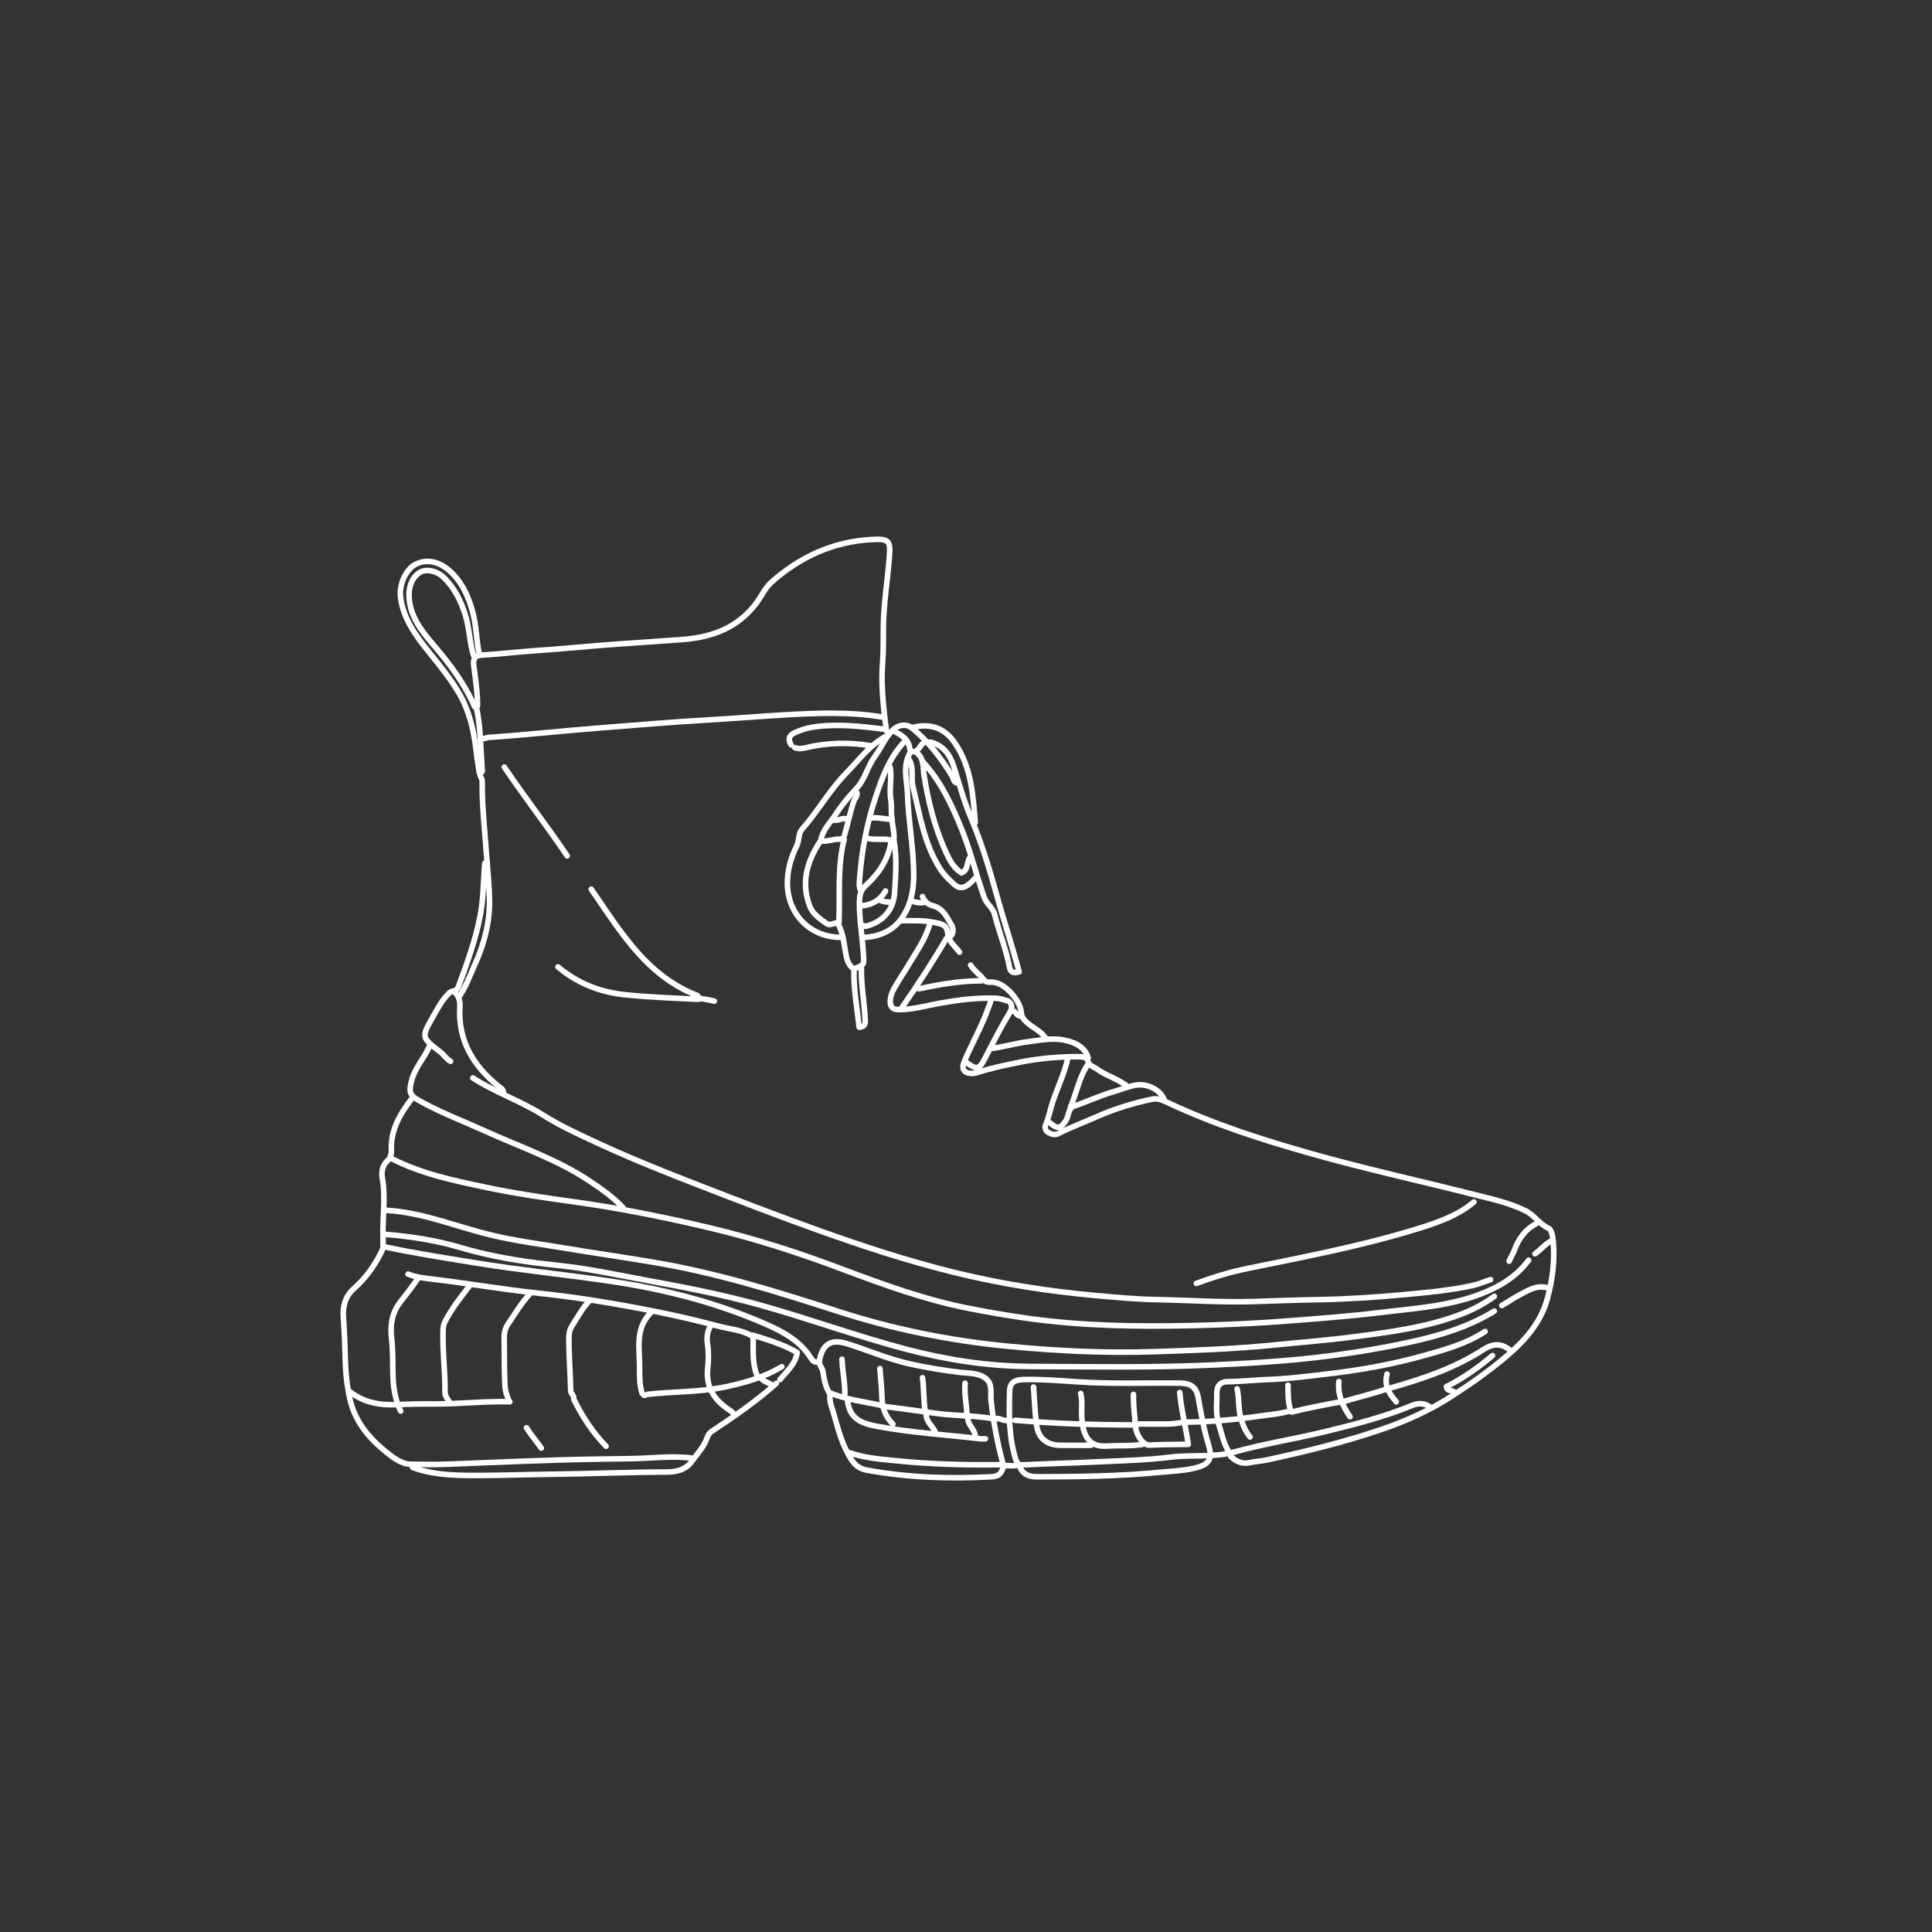 <svg width="320" height="320" viewBox="0 0 320 320" fill="none" xmlns="http://www.w3.org/2000/svg">
<rect x="0" y="0" width="320" height="320" fill="#333333" stroke="none"/>
<path d="M247.508 217.163C243.02 219.917 238.073 221.328 232.956 222.418C227.269 223.627 221.54 224.496 215.779 225.084C210.947 225.576 206.087 225.843 201.227 226.073C191.011 226.551 180.79 226.376 170.574 226.326C163.623 226.294 156.772 225.227 150.036 223.457C141.871 221.31 133.935 218.399 125.811 216.137C119.926 214.5 113.921 213.314 107.903 212.211C104.22 211.535 100.542 210.776 96.85 210.174C94.174 209.737 91.443 209.507 88.74 209.163C84.492 208.62 80.285 207.82 76.165 206.606C72.119 205.411 67.958 204.781 63.756 204.445" stroke="white" stroke-width="0.92" stroke-linecap="round" stroke-linejoin="round"/>
<path d="M63.908 200.461C70.032 200.787 75.655 203.224 81.531 204.608C85.481 205.541 89.499 206.066 93.49 206.723C98.543 207.56 103.614 208.282 108.667 209.146C118.933 210.898 128.828 213.974 138.694 217.169C147.835 220.13 157.2 222.029 166.745 222.962C174.842 223.753 182.975 224.148 191.108 223.882C197.858 223.661 204.612 223.436 211.347 222.746C215.582 222.309 219.835 221.992 224.06 221.44C230.184 220.636 236.327 219.877 242.143 217.62C244.046 216.879 245.848 215.923 247.508 214.714" stroke="white" stroke-width="0.92" stroke-linecap="round" stroke-linejoin="round"/>
<path d="M64.827 191.875C69.701 194.395 75.007 195.507 80.308 196.624C85.126 197.641 90 198.367 94.873 199.034C102.565 200.086 110.156 201.618 117.692 203.406C125.149 205.176 132.441 207.549 139.623 210.252C146.436 212.818 153.282 215.3 160.459 216.707C163.816 217.365 167.181 217.944 170.574 218.408C179.328 219.604 188.133 219.751 196.937 219.567C202.56 219.452 208.183 219.199 213.802 218.753C218.657 218.367 223.521 218.018 228.349 217.424C233.967 216.735 239.678 216.422 245.057 214.399C248.243 213.204 251.112 211.535 253.181 208.735" stroke="white" stroke-width="0.92" stroke-linecap="round" stroke-linejoin="round"/>
<path d="M78.314 178.539C81.969 180.916 86.139 182.291 89.835 184.622C92.879 186.544 96.194 188.043 99.472 189.551C104.842 192.029 110.332 194.213 115.845 196.351C122.419 198.898 128.999 201.436 135.633 203.808C142.985 206.438 150.401 208.87 157.996 210.737C165.67 212.626 173.435 213.849 181.293 214.562C184.663 214.866 188.042 215.187 191.412 215.252C196.925 215.357 202.433 215.748 207.964 215.564C211.376 215.454 214.805 215.321 218.226 215.266C222.98 215.187 227.739 214.884 232.484 214.438C236.392 214.07 240.29 213.734 244.13 212.87C245.081 212.654 245.959 212.226 246.888 211.946" stroke="white" stroke-width="0.92" stroke-linecap="round" stroke-linejoin="round"/>
<path d="M68.354 181.766C66.358 184.35 64.68 187.053 64.823 190.501C64.855 191.223 64.639 191.816 64.078 192.359C63.333 193.085 63.145 194.129 63.319 195.094C63.913 198.368 63.333 201.637 63.444 204.906C63.462 205.421 63.444 205.936 63.444 206.46C68.616 207.573 73.701 208.35 78.772 209.177C86.303 210.409 93.908 211.131 101.453 212.267C110.055 213.563 118.423 215.697 126.441 219.145C129.595 220.501 132.561 222.046 134.427 225.117C134.598 225.398 135.007 225.697 135.476 225.591" stroke="white" stroke-width="0.92" stroke-linecap="round" stroke-linejoin="round"/>
<path d="M146.819 121.075C146.345 117.309 145.881 113.548 146.189 109.732C146.345 107.801 146.294 105.847 146.313 103.912C146.35 99.999 147.007 96.151 147.306 92.266C147.513 89.576 147.292 89.199 144.368 89.36C138.009 89.709 132.547 92.206 127.812 96.399C126.69 97.392 126.12 98.781 125.237 99.948C122.17 103.994 117.959 105.544 113.104 105.916C109.476 106.192 105.848 106.436 102.221 106.684C97.775 106.992 93.338 107.461 88.888 107.755C85.821 107.957 82.763 108.339 79.692 108.514C78.626 108.574 78.34 109.231 78.465 110.197C78.745 112.436 79.122 114.67 79.081 116.941" stroke="white" stroke-width="0.92" stroke-linecap="round" stroke-linejoin="round"/>
<path d="M146.207 118.774C140.754 117.868 135.297 118.093 129.807 118.415C125.619 118.664 121.435 119.008 117.242 119.247C111.256 119.588 105.283 120.107 99.306 120.572C93.173 121.05 87.058 121.726 80.92 122.139C80.557 122.162 80.23 122.42 79.849 122.3" stroke="white" stroke-width="0.92" stroke-linecap="round" stroke-linejoin="round"/>
<path d="M79.388 108.352C78.882 106.076 78.928 103.718 78.317 101.455C77.614 98.835 76.556 96.421 74.483 94.559C72.837 93.083 70.763 92.472 68.809 93.483C67.186 94.32 66.059 96.899 66.349 99.005C66.837 102.518 68.827 105.239 70.956 107.892C72.74 110.118 74.565 112.32 76.014 114.789C77.816 117.865 78.533 121.262 78.919 124.752C79.039 125.832 79.227 126.899 79.388 127.97" stroke="white" stroke-width="0.92" stroke-linecap="round" stroke-linejoin="round"/>
<path d="M176.86 175.32C176.29 177.808 175.186 180.111 174.363 182.507C173.945 183.73 173.761 185.021 173.214 186.217C173.025 186.631 173.062 187.265 173.642 187.582C174.18 187.877 174.717 188.051 175.329 187.739C177.412 186.677 179.614 185.877 181.743 184.93C184.671 183.624 187.692 182.727 190.805 182.061C191.835 181.84 192.704 182.29 193.559 182.69C201.205 186.277 209.209 188.828 217.315 191.118C226.193 193.624 235.2 195.592 244.138 197.854C247.058 198.594 250.005 199.21 252.736 200.58C254.184 201.307 254.993 202.792 256.515 203.449C256.915 203.619 257.173 204.635 257.255 205.504C257.563 208.759 257.131 211.936 256.322 214.994C255.334 218.736 252.92 221.679 249.982 224.235C246.989 226.842 243.761 229.1 240.451 231.247C236.819 233.601 232.897 235.371 228.805 236.764C222.589 238.884 216.216 240.433 209.803 241.817C208.846 242.024 207.858 242.07 206.892 242.277C205.692 242.534 204.694 242.028 203.83 241.219" stroke="white" stroke-width="0.92" stroke-linecap="round" stroke-linejoin="round"/>
<path d="M245.977 220.539C242.878 222.562 239.37 223.546 235.862 224.521C230.933 225.891 225.922 226.833 220.846 227.445C217.126 227.891 213.411 228.392 209.66 228.511C207.563 228.58 205.48 228.843 203.374 228.838C202.133 228.838 201.517 229.546 201.545 230.81C201.577 232.24 201.361 233.679 201.687 235.1" stroke="white" stroke-width="0.92" stroke-linecap="round" stroke-linejoin="round"/>
<path d="M114.791 241.533C111.421 241.059 108.046 241.542 104.676 241.593C102.685 241.62 100.69 241.648 98.699 241.68C90.52 241.809 82.35 242.2 74.18 242.512C72.134 242.59 70.078 242.572 68.051 242.531C66.511 242.503 65.145 241.45 63.913 240.462C61.039 238.154 58.786 235.395 57.954 231.721C57.453 229.515 57.232 227.248 57.182 224.981C57.131 222.728 57.048 220.485 56.878 218.236C56.74 216.439 57.159 214.747 58.557 213.496C60.685 211.593 62.29 209.335 63.453 206.742" stroke="white" stroke-width="0.92" stroke-linecap="round" stroke-linejoin="round"/>
<path d="M128.585 229.117C125.251 232.101 121.582 234.63 117.858 237.09C117.472 237.347 117.242 237.761 117.104 238.165C116.603 239.655 115.509 240.749 114.635 241.991C113.624 243.425 112.088 243.807 110.497 243.811C103.955 243.834 97.422 244.115 90.879 244.188C87.307 244.23 83.72 244.359 80.148 244.377C76.194 244.395 72.171 244.451 68.346 243.062" stroke="white" stroke-width="0.92" stroke-linecap="round" stroke-linejoin="round"/>
<path d="M244.138 199.086C241.269 201.477 237.798 202.603 234.322 203.665C225.228 206.442 215.89 208.208 206.584 210.107C203.701 210.695 200.91 211.555 198.156 212.571" stroke="white" stroke-width="0.92" stroke-linecap="round" stroke-linejoin="round"/>
<path d="M79.541 128.273C79.472 128.678 79.876 128.908 79.867 129.345C79.817 133.441 80.29 137.524 80.584 141.598C80.759 144.044 81.026 146.499 81.076 148.963C81.15 152.844 80.143 156.508 78.561 159.97C77.807 161.621 77.196 163.372 76.166 164.899" stroke="white" stroke-width="0.92" stroke-linecap="round" stroke-linejoin="round"/>
<path d="M166.128 242.449C165.199 239.028 164.542 235.548 164.156 232.026C164.018 230.762 164.45 229.318 163.347 228.38C162.156 227.364 160.528 227.483 159.075 227.313C156.238 226.978 153.434 226.518 150.652 225.897C147.075 225.097 143.714 223.621 140.225 222.541C138.013 221.856 136.307 222.283 135.737 225.281C135.581 226.113 136.193 226.472 136.294 227.12C136.482 228.32 136.68 229.562 137.314 230.651" stroke="white" stroke-width="0.92" stroke-linecap="round" stroke-linejoin="round"/>
<path d="M71.113 173.328C70.267 175.282 68.713 176.85 68.175 178.992C67.72 180.799 67.798 181.374 69.278 182.215C72.768 184.197 76.524 185.604 80.166 187.259C86.097 189.958 92.322 192.022 97.784 195.701C99.752 197.025 101.692 198.381 103.297 200.147" stroke="white" stroke-width="0.92" stroke-linecap="round" stroke-linejoin="round"/>
<path d="M168.887 242.906C169.42 244.221 170.45 244.607 171.797 244.602C178.602 244.588 185.402 244.519 192.183 243.853C194.027 243.674 195.885 243.618 197.696 243.205C200.349 242.598 200.896 241.701 200.147 239.223C199.388 236.713 198.928 234.133 198.478 231.559C198.156 229.742 197.264 229.108 195.402 229.085C189.733 229.021 184.064 229.255 178.386 228.869C175.439 228.667 172.469 228.428 169.503 228.496C168.055 228.529 167.269 229.025 167.232 230.34C167.121 234.207 167.071 238.083 168.271 241.834C168.367 242.133 168.602 242.331 168.735 242.598" stroke="white" stroke-width="0.92" stroke-linecap="round" stroke-linejoin="round"/>
<path d="M236.933 233.102C235.972 232.375 234.965 232.334 233.866 232.789C229.259 234.692 224.441 235.906 219.618 237.088C214.584 238.32 209.448 239.106 204.455 240.49C200.956 241.46 197.384 240.913 193.866 241.35C189.65 241.874 185.393 241.943 181.149 242.155C177.471 242.338 173.788 242.403 170.115 242.6C169.655 242.623 169.195 242.623 168.735 242.605" stroke="white" stroke-width="0.92" stroke-linecap="round" stroke-linejoin="round"/>
<path d="M135.784 139.465C133.637 142.738 132.663 146.2 134.102 150.04C134.607 151.391 135.766 152.15 136.865 152.945C137.486 153.396 138.083 152.844 138.957 152.78C139.145 148.21 138.658 143.561 139.826 139.046C138.414 138.766 137.288 139.428 136.097 139.309" stroke="white" stroke-width="0.92" stroke-linecap="round" stroke-linejoin="round"/>
<path d="M146.055 232.799C143.237 232.173 140.341 231.865 137.518 230.734C137.255 232.003 137.789 233.084 138.097 234.173C138.851 236.831 139.522 239.502 141.104 241.87C141.77 242.868 142.593 243.323 143.605 243.507C150.451 244.748 157.357 244.978 164.29 244.592C165.458 244.527 165.95 244.008 166.281 242.606" stroke="white" stroke-width="0.92" stroke-linecap="round" stroke-linejoin="round"/>
<path d="M140.689 240.609C143.218 241.506 145.885 241.69 148.51 241.952C153.903 242.494 159.329 242.66 164.754 242.605C165.264 242.6 165.775 242.605 166.285 242.605" stroke="white" stroke-width="0.92" stroke-linecap="round" stroke-linejoin="round"/>
<path d="M150.497 125.664C151.444 127.08 150.833 128.735 151.21 130.276C152.364 135.011 153.063 139.866 155.826 144.078C156.41 144.965 157.15 145.636 157.876 146.331C158.888 147.292 159.702 147.19 160.764 146.197C161.081 145.903 161.38 145.586 161.683 145.278" stroke="white" stroke-width="0.92" stroke-linecap="round" stroke-linejoin="round"/>
<path d="M78.469 108.657C77.743 106.464 77.784 104.114 77.09 101.912C76.341 99.54 75.306 97.37 73.444 95.595C72.304 94.505 70.644 94.252 69.738 94.707C68.29 95.439 67.738 97.08 67.752 98.537C67.784 101.908 69.752 104.427 71.771 106.781C74.488 109.954 76.957 113.236 78.63 117.085" stroke="white" stroke-width="0.92" stroke-linecap="round" stroke-linejoin="round"/>
<path d="M92.414 160.148C95.655 162.866 99.384 164.346 103.6 164.769C107.632 165.174 111.669 165.325 115.711 165.514" stroke="white" stroke-width="0.92" stroke-linecap="round" stroke-linejoin="round"/>
<path d="M154.022 122.906C156.22 123.366 157.356 125.04 157.953 126.906C158.845 129.679 159.576 132.479 160.717 135.187C162.468 139.357 163.829 143.688 165.029 148.046C166.216 152.35 167.622 156.589 168.804 160.961C167.963 161.182 167.379 161.191 167.19 160.148C166.639 157.164 165.457 154.355 164.73 151.417C164.468 150.359 163.416 149.752 163.029 148.667C161.668 144.86 160.744 140.906 159.213 137.168C157.618 133.269 155.834 129.449 152.951 126.276" stroke="white" stroke-width="0.92" stroke-linecap="round" stroke-linejoin="round"/>
<path d="M80.308 142.984C80.046 145.844 80.091 148.727 79.558 151.568C78.79 155.651 77.37 159.513 75.935 163.394C75.586 164.336 74.905 164.01 74.464 164.419C73.19 165.605 72.436 167.145 71.604 168.598C69.765 171.817 69.839 171.853 72.947 174.253C73.549 174.718 73.935 175.421 74.634 175.784" stroke="white" stroke-width="0.92" stroke-linecap="round" stroke-linejoin="round"/>
<path d="M148.046 121.07C149.242 121.751 150.502 122.358 150.672 123.981C150.69 124.169 150.925 124.385 150.796 124.592C149.398 126.868 150.249 129.273 150.322 131.645C150.465 136.155 151.361 140.592 151.338 145.13C151.325 147.824 150.722 150.243 149.21 152.289C147.867 154.105 145.784 155.07 143.444 155.24C143.274 155.254 143.095 155.213 142.984 155.397" stroke="white" stroke-width="0.92" stroke-linecap="round" stroke-linejoin="round"/>
<path d="M69.274 211.648C68.377 213.028 67.338 214.315 66.331 215.612C64.915 217.437 64.598 219.455 64.851 221.612C65.081 223.552 65.044 225.506 65.076 227.437C65.113 229.653 65.393 231.736 66.363 233.717" stroke="white" stroke-width="0.92" stroke-linecap="round" stroke-linejoin="round"/>
<path d="M146.667 121.992C144.014 123.436 142.281 125.877 140.23 127.969C137.439 130.82 135.49 134.328 132.874 137.316C132.179 138.107 132.414 139.192 131.972 140.084C130.979 142.098 130.363 144.231 130.418 146.512C130.547 151.657 134.432 155.298 139.306 155.247" stroke="white" stroke-width="0.92" stroke-linecap="round" stroke-linejoin="round"/>
<path d="M97.931 147.281C100.864 151.507 103.586 155.907 107.296 159.525C109.678 161.847 112.409 163.718 115.554 164.909" stroke="white" stroke-width="0.92" stroke-linecap="round" stroke-linejoin="round"/>
<path d="M161.531 136.241C161.173 131.653 160.878 127.041 158.157 123.064C156.474 120.604 154.216 119.772 151.265 120.457" stroke="white" stroke-width="0.92" stroke-linecap="round" stroke-linejoin="round"/>
<path d="M250.267 223.758C248.777 222.475 247.398 222.425 245.642 223.56C240.952 226.6 235.688 228.37 230.341 229.878C230.258 229.901 230.138 229.887 230.037 230.039" stroke="white" stroke-width="0.92" stroke-linecap="round" stroke-linejoin="round"/>
<path d="M77.853 212.875C76.354 214.783 74.846 216.691 73.728 218.861C73.522 219.266 73.407 219.726 73.388 220.231C73.264 223.716 73.756 227.174 73.71 230.654C73.701 231.353 74.262 231.762 74.483 232.342" stroke="white" stroke-width="0.92" stroke-linecap="round" stroke-linejoin="round"/>
<path d="M151.725 124.602C153.113 125.544 152.851 127.13 153.058 128.441C153.748 132.831 154.828 137.098 156.672 141.135C157.251 142.399 157.913 143.751 159.265 144.579C160.405 144.11 160.074 142.845 160.612 142.073" stroke="white" stroke-width="0.92" stroke-linecap="round" stroke-linejoin="round"/>
<path d="M186.515 179.768C184.998 178.642 183.131 178.132 181.609 177.014C181.076 176.624 180.34 176.582 180.165 175.644C180.064 175.088 179.186 175.019 178.542 175.019C175.342 175.014 172.184 175.299 169.034 175.911C166.607 176.385 164.198 176.909 161.844 177.653C161.356 177.805 160.887 177.828 160.46 177.75C159.517 177.575 159.306 176.835 159.674 175.934C160.864 173.033 162.455 170.316 163.54 167.364C163.747 166.803 163.982 166.251 164.133 165.672" stroke="white" stroke-width="0.92" stroke-linecap="round" stroke-linejoin="round"/>
<path d="M87.664 214.406C86.303 215.905 85.269 217.643 84.142 219.312C83.678 220.002 83.494 220.756 83.508 221.611C83.563 224.319 83.489 227.027 83.659 229.735C83.71 230.563 84.027 231.28 84.289 232.034" stroke="white" stroke-width="0.92" stroke-linecap="round" stroke-linejoin="round"/>
<path d="M75.402 164.445C76.055 165.08 76.221 165.875 76.17 166.744C75.835 172.349 78.382 176.542 82.593 179.94C82.915 180.202 83.43 180.413 83.37 180.997" stroke="white" stroke-width="0.92" stroke-linecap="round" stroke-linejoin="round"/>
<path d="M146.358 120.767C142.745 120.307 139.126 119.912 135.48 120.317C134.156 120.464 132.873 120.79 131.637 121.36C130.588 121.843 130.515 122.487 131.034 123.374" stroke="white" stroke-width="0.92" stroke-linecap="round" stroke-linejoin="round"/>
<path d="M140.382 232.031C140.722 234.946 142.589 235.746 145.269 236.247C150.961 237.309 156.722 237.64 162.451 238.312C162.704 238.339 162.961 238.312 163.219 238.312" stroke="white" stroke-width="0.92" stroke-linecap="round" stroke-linejoin="round"/>
<path d="M180.23 176.242C178.781 178.32 178.391 180.803 177.287 183.419C179.931 182.55 182.078 181.497 184.368 180.84C185.595 180.486 186.768 179.985 188.041 179.741C189.853 179.396 192.096 180.394 192.795 182.067" stroke="white" stroke-width="0.92" stroke-linecap="round" stroke-linejoin="round"/>
<path d="M97.472 215.633C96.359 216.828 95.615 218.276 94.732 219.628C94.391 220.148 94.24 220.773 94.231 221.454C94.203 224.424 94.46 227.38 94.529 230.345C94.539 230.847 94.971 231.017 95.017 231.417" stroke="white" stroke-width="0.92" stroke-linecap="round" stroke-linejoin="round"/>
<path d="M154.023 152.953C153.338 155.505 151.793 157.615 150.478 159.836C149.683 161.174 148.782 162.452 148.037 163.827C147.72 164.411 147.499 165.04 147.457 165.67C147.402 166.549 147.641 167.215 148.809 167.224C151.228 167.243 153.517 166.535 155.857 166.13C158.851 165.611 161.848 165.224 164.901 165.339C165.669 165.367 166.34 165.615 167.044 165.822" stroke="white" stroke-width="0.92" stroke-linecap="round" stroke-linejoin="round"/>
<path d="M83.526 127.047C86.892 132.031 90.584 136.78 93.949 141.76" stroke="white" stroke-width="0.92" stroke-linecap="round" stroke-linejoin="round"/>
<path d="M129.195 228.503C130.275 227.147 131.714 226.034 132.045 224.03C129.949 222.779 127.507 222.025 124.73 221.156C124.822 223.46 124.519 225.625 125.36 227.736" stroke="white" stroke-width="0.92" stroke-linecap="round" stroke-linejoin="round"/>
<path d="M107.738 217.469C105.085 220.181 105.991 223.611 105.94 226.816C105.918 228.131 105.95 229.501 106.359 230.802" stroke="white" stroke-width="0.92" stroke-linecap="round" stroke-linejoin="round"/>
<path d="M144.216 123.522C140.62 122.906 137.039 123.002 133.489 123.844C132.855 123.995 132.262 124.078 131.646 123.83" stroke="white" stroke-width="0.92" stroke-linecap="round" stroke-linejoin="round"/>
<path d="M149.884 122.758C147.346 125.401 146.119 128.744 145.002 132.114C143.567 136.436 142.73 140.896 142.39 145.443C142.339 146.1 142.238 146.79 142.528 147.434" stroke="white" stroke-width="0.92" stroke-linecap="round" stroke-linejoin="round"/>
<path d="M147.435 127.047C147.757 128.877 147.237 130.725 147.559 132.569C147.734 133.562 147.518 134.605 147.78 135.727C146.511 135.663 145.449 135.369 144.368 135.479" stroke="white" stroke-width="0.92" stroke-linecap="round" stroke-linejoin="round"/>
<path d="M179.003 230.805C179.394 232.423 178.962 234.083 179.283 235.715C179.362 236.106 179.385 236.575 179.499 236.924C180.125 238.864 181.228 239.646 183.444 239.508C185.385 239.384 187.339 239.554 189.27 239.232" stroke="white" stroke-width="0.92" stroke-linecap="round" stroke-linejoin="round"/>
<path d="M162.607 162.453C159.187 162.453 155.83 163 152.502 163.722C152.18 163.791 151.982 163.685 151.725 163.681" stroke="white" stroke-width="0.92" stroke-linecap="round" stroke-linejoin="round"/>
<path d="M129.503 226.359C126.565 228.125 123.328 229.054 120.004 229.739C115.807 230.603 111.517 230.465 107.282 230.943C107.053 230.971 106.892 231.127 106.671 231.113" stroke="white" stroke-width="0.92" stroke-linecap="round" stroke-linejoin="round"/>
<path d="M195.402 230.648C195.655 233.494 196.382 236.258 196.818 239.228C194.639 239.242 192.492 239.246 190.345 239.356C189.37 239.407 188.152 237.646 188.06 236.166C187.954 234.428 187.678 232.704 187.738 230.956" stroke="white" stroke-width="0.92" stroke-linecap="round" stroke-linejoin="round"/>
<path d="M171.187 229.734C171.343 231.776 171.407 233.831 171.66 235.863C171.945 238.18 173.288 239.348 175.633 239.385C177.32 239.413 179.003 239.39 180.69 239.39" stroke="white" stroke-width="0.92" stroke-linecap="round" stroke-linejoin="round"/>
<path d="M147.587 139.461C147.109 142.38 145.55 144.707 143.426 146.638C142.529 147.452 142.364 148.307 142.35 149.424C142.318 152.307 142.833 155.144 143.007 158.008C143.118 159.815 143.191 159.81 141.453 160.463C141.339 163.732 141.959 166.923 142.299 170.132C143.219 170.068 143.329 169.654 143.306 169.043C143.201 166.123 142.603 163.24 142.681 160.307" stroke="white" stroke-width="0.92" stroke-linecap="round" stroke-linejoin="round"/>
<path d="M117.702 219.617C117.104 220.574 117.03 221.557 117.196 222.688C117.389 223.99 117.357 225.351 117.219 226.665C116.874 229.939 118.469 232.086 121.072 233.723C121.251 233.833 121.38 234.026 121.536 234.178" stroke="white" stroke-width="0.92" stroke-linecap="round" stroke-linejoin="round"/>
<path d="M124.597 221.303C122.855 220.25 120.823 220.148 118.919 219.638C112.712 217.965 106.4 216.737 100.069 215.675C96.312 215.045 92.519 214.549 88.731 214.144C83.145 213.546 77.609 212.585 72.037 211.914C70.552 211.735 69.011 211.606 67.586 211.031" stroke="white" stroke-width="0.92" stroke-linecap="round" stroke-linejoin="round"/>
<path d="M135.94 139.311C136.166 137.504 137.513 136.304 138.423 134.884C139.421 133.33 140.612 131.909 141.894 130.548C143.274 129.081 143.678 126.98 144.855 125.38C145.927 123.927 146.57 122.203 147.885 120.907C148.773 120.033 150.124 119.808 151.108 120.622C153.807 122.852 155.908 125.596 157.711 128.58C157.936 128.953 157.89 129.532 158.469 129.656" stroke="white" stroke-width="0.92" stroke-linecap="round" stroke-linejoin="round"/>
<path d="M180.23 175.177C179.771 173.674 178.465 172.709 176.244 172.267C174.18 171.858 172.152 172.304 170.115 172.566C168.152 172.814 166.253 173.403 164.29 173.646" stroke="white" stroke-width="0.92" stroke-linecap="round" stroke-linejoin="round"/>
<path d="M187.894 236.01C181.292 236.01 174.703 235.799 168.124 235.242" stroke="white" stroke-width="0.92" stroke-linecap="round" stroke-linejoin="round"/>
<path d="M156.781 155.398C154.446 159.389 151.922 163.261 149.273 167.044" stroke="white" stroke-width="0.92" stroke-linecap="round" stroke-linejoin="round"/>
<path d="M222.069 232.188C219.348 232.689 216.63 233.208 213.945 233.875" stroke="white" stroke-width="0.92" stroke-linecap="round" stroke-linejoin="round"/>
<path d="M57.931 230.492C60.234 232.304 62.892 232.782 65.747 232.653C67.788 232.561 69.839 232.515 71.876 232.534C76.073 232.566 80.248 232.042 84.441 232.18" stroke="white" stroke-width="0.92" stroke-linecap="round" stroke-linejoin="round"/>
<path d="M95.02 231.727C96.423 234.596 98.147 237.244 100.386 239.543" stroke="white" stroke-width="0.92" stroke-linecap="round" stroke-linejoin="round"/>
<path d="M213.641 233.711C211.94 234.212 210.16 234.322 208.422 234.575C204.418 235.164 200.381 235.522 196.321 235.55" stroke="white" stroke-width="0.92" stroke-linecap="round" stroke-linejoin="round"/>
<path d="M196.013 235.555C193.99 236.024 191.931 235.812 189.885 235.863C189.319 235.877 188.74 235.752 188.197 236.014" stroke="white" stroke-width="0.92" stroke-linecap="round" stroke-linejoin="round"/>
<path d="M256.4 213.329C254.515 212.74 253.02 213.784 251.508 214.579C250.561 215.076 249.678 215.715 248.735 216.239" stroke="white" stroke-width="0.92" stroke-linecap="round" stroke-linejoin="round"/>
<path d="M247.205 224.523C244.837 226.533 242.304 228.303 239.568 229.673C239.665 230.45 240.364 230.238 240.768 230.5" stroke="white" stroke-width="0.92" stroke-linecap="round" stroke-linejoin="round"/>
<path d="M229.733 230.039C227.319 230.88 224.823 231.446 222.377 232.186" stroke="white" stroke-width="0.92" stroke-linecap="round" stroke-linejoin="round"/>
<path d="M254.561 202.609C252.744 203.538 251.595 205.042 250.896 206.904C250.634 207.598 250.253 208.219 249.963 208.89" stroke="white" stroke-width="0.92" stroke-linecap="round" stroke-linejoin="round"/>
<path d="M164.289 234.941C161.397 234.463 158.455 234.518 155.554 234.159C152.487 233.782 149.43 233.29 146.358 232.945" stroke="white" stroke-width="0.92" stroke-linecap="round" stroke-linejoin="round"/>
<path d="M173.181 171.957C172.312 170.583 170.666 170.109 169.646 168.9C169.283 168.472 169.186 168.114 169.126 167.521C168.942 165.741 166.345 162.468 163.991 162.675C163.425 162.725 163.094 162.486 162.947 162.279C162.308 161.383 161.328 160.803 160.768 159.852" stroke="white" stroke-width="0.92" stroke-linecap="round" stroke-linejoin="round"/>
<path d="M152.796 148.5C153.104 149.291 153.711 149.82 154.488 150.013C156.244 150.449 156.874 151.98 157.637 153.286C157.895 153.723 158.06 154.73 157.237 155.24" stroke="white" stroke-width="0.92" stroke-linecap="round" stroke-linejoin="round"/>
<path d="M167.356 166.125C167.766 166.727 167.485 167.311 167.191 167.803C165.743 170.189 164.478 172.677 163.214 175.164C162.193 177.178 161.811 177.256 160 175.932" stroke="white" stroke-width="0.92" stroke-linecap="round" stroke-linejoin="round"/>
<path d="M143.6 138.852C145.062 139.206 146.602 138.769 148.078 139.265C148.584 142.162 148.349 145.035 148.17 147.891C147.991 150.75 146.184 152.727 143.448 153.412C143.195 153.477 143.053 153.238 142.832 153.256" stroke="white" stroke-width="0.92" stroke-linecap="round" stroke-linejoin="round"/>
<path d="M139.462 225.133C139.526 227.183 140.023 229.202 139.922 231.262" stroke="white" stroke-width="0.92" stroke-linecap="round" stroke-linejoin="round"/>
<path d="M145.747 226.672C145.848 228.253 146.051 229.83 146.078 231.421C146.106 233.104 146.634 234.653 147.894 235.867" stroke="white" stroke-width="0.92" stroke-linecap="round" stroke-linejoin="round"/>
<path d="M152.796 228.195C153.067 230.025 152.925 231.887 153.256 233.713" stroke="white" stroke-width="0.92" stroke-linecap="round" stroke-linejoin="round"/>
<path d="M78.929 117.242C79.628 120.525 79.6 123.877 79.839 127.205C79.857 127.454 79.982 127.762 79.697 127.973" stroke="white" stroke-width="0.92" stroke-linecap="round" stroke-linejoin="round"/>
<path d="M159.848 229.117C159.701 230.919 160.119 232.69 160.156 234.483" stroke="white" stroke-width="0.92" stroke-linecap="round" stroke-linejoin="round"/>
<path d="M201.687 235.398C202.307 237.081 202.551 238.902 203.526 240.456" stroke="white" stroke-width="0.92" stroke-linecap="round" stroke-linejoin="round"/>
<path d="M177.471 183.445C176.906 184.052 176.975 184.93 176.552 185.588C175.627 187.022 175.168 187.068 173.793 185.896" stroke="white" stroke-width="0.92" stroke-linecap="round" stroke-linejoin="round"/>
<path d="M204.906 230.039C205.269 231.602 205.067 233.23 205.504 234.793C205.835 235.966 206.258 237.069 207.049 238.007" stroke="white" stroke-width="0.92" stroke-linecap="round" stroke-linejoin="round"/>
<path d="M138.851 153.102C139.766 154.771 139.802 156.674 140.193 158.472C140.354 159.217 140.63 159.796 141.149 160.302" stroke="white" stroke-width="0.92" stroke-linecap="round" stroke-linejoin="round"/>
<path d="M141.76 131.031C142.284 131.707 141.595 132.19 141.42 132.705C140.753 134.673 140.381 136.714 139.77 138.691" stroke="white" stroke-width="0.92" stroke-linecap="round" stroke-linejoin="round"/>
<path d="M149.425 152.494C151.218 152.507 153.016 152.411 154.79 152.797C155.843 153.027 156.878 153.1 156.979 154.636C157.066 155.905 158.202 156.719 158.924 157.703" stroke="white" stroke-width="0.92" stroke-linecap="round" stroke-linejoin="round"/>
<path d="M213.334 229.43C213.334 230.878 213.334 232.322 213.794 233.719" stroke="white" stroke-width="0.92" stroke-linecap="round" stroke-linejoin="round"/>
<path d="M87.204 236.477C87.935 237.663 88.85 238.716 89.655 239.847" stroke="white" stroke-width="0.92" stroke-linecap="round" stroke-linejoin="round"/>
<path d="M153.412 234.023C153.265 235.412 154.456 236.157 154.943 237.242" stroke="white" stroke-width="0.92" stroke-linecap="round" stroke-linejoin="round"/>
<path d="M147.738 135.938C147.899 137.004 148.166 138.062 148.046 139.156" stroke="white" stroke-width="0.92" stroke-linecap="round" stroke-linejoin="round"/>
<path d="M221.762 228.82C221.536 231.027 222.392 232.889 223.601 234.646" stroke="white" stroke-width="0.92" stroke-linecap="round" stroke-linejoin="round"/>
<path d="M160.308 234.789C160.226 236.049 161.573 236.766 161.536 238.007" stroke="white" stroke-width="0.92" stroke-linecap="round" stroke-linejoin="round"/>
<path d="M146.667 147.586C145.78 149.122 144.419 149.885 142.681 150.037" stroke="white" stroke-width="0.92" stroke-linecap="round" stroke-linejoin="round"/>
<path d="M257.012 205.516C255.913 205.998 255.223 207.01 254.253 207.663" stroke="white" stroke-width="0.92" stroke-linecap="round" stroke-linejoin="round"/>
<path d="M229.733 227.586C229.324 229.25 229.701 230.381 231.264 232.184" stroke="white" stroke-width="0.92" stroke-linecap="round" stroke-linejoin="round"/>
<path d="M118.313 165.827C117.563 165.583 116.772 165.546 116.014 165.367" stroke="white" stroke-width="0.92" stroke-linecap="round" stroke-linejoin="round"/>
<path d="M140.23 135.632C139.443 135.379 138.721 136.115 137.931 135.784" stroke="white" stroke-width="0.92" stroke-linecap="round" stroke-linejoin="round"/>
<path d="M166.897 235.255C166.115 235.461 165.402 234.606 164.598 235.103" stroke="white" stroke-width="0.92" stroke-linecap="round" stroke-linejoin="round"/>
<path d="M153.255 149.425C152.469 149.646 151.715 149.444 150.956 149.273" stroke="white" stroke-width="0.92" stroke-linecap="round" stroke-linejoin="round"/>
<path d="M168.584 242.609C167.94 242.899 167.255 242.711 166.593 242.761" stroke="white" stroke-width="0.92" stroke-linecap="round" stroke-linejoin="round"/>
<path d="M125.977 228.195C126.404 228.761 127.08 228.94 127.664 229.267" stroke="white" stroke-width="0.92" stroke-linecap="round" stroke-linejoin="round"/>
<path d="M145.747 149.117C146.29 149.329 146.851 149.434 147.434 149.425" stroke="white" stroke-width="0.92" stroke-linecap="round" stroke-linejoin="round"/>
<path d="M152.952 123.062C152.29 123.527 152.124 124.704 150.961 124.442" stroke="white" stroke-width="0.92" stroke-linecap="round" stroke-linejoin="round"/>
<path d="M167.665 167.359C168.203 167.497 168.355 168.141 168.893 168.279" stroke="white" stroke-width="0.92" stroke-linecap="round" stroke-linejoin="round"/>
</svg>
